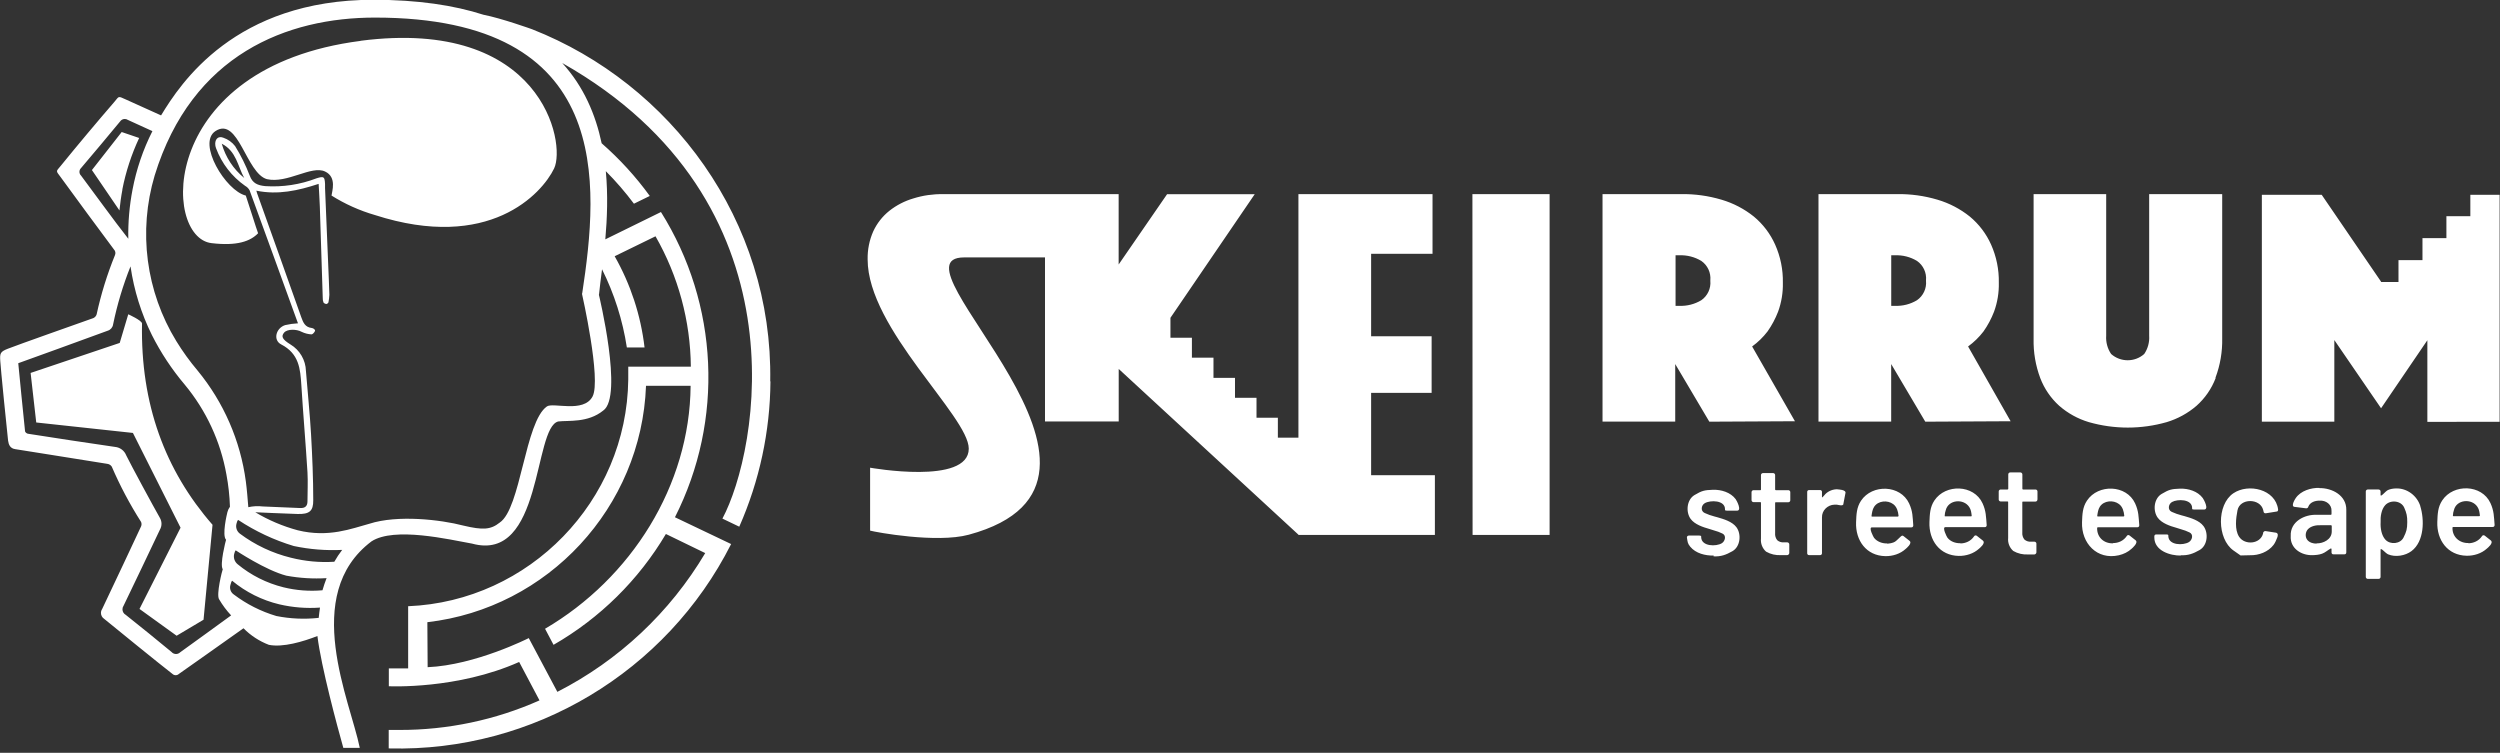 <?xml version="1.0" encoding="UTF-8" standalone="no"?><!DOCTYPE svg PUBLIC "-//W3C//DTD SVG 1.1//EN" "http://www.w3.org/Graphics/SVG/1.1/DTD/svg11.dtd"><svg width="100%" height="100%" viewBox="0 0 445 134" version="1.1" xmlns="http://www.w3.org/2000/svg" xmlns:xlink="http://www.w3.org/1999/xlink" xml:space="preserve" xmlns:serif="http://www.serif.com/" style="fill-rule:evenodd;clip-rule:evenodd;stroke-linejoin:round;stroke-miterlimit:2;"><rect x="0" y="0" width="445" height="134" fill="#333333" stroke="none"/><path d="M72.65,107.908c-0.02,-0 -0.04,0.001 -0.06,0.002l0.06,-0.02l-0,0.018Zm-0,-0c21.584,-0.887 38.932,-18.75 39.18,-40.358l-0,-2.28l11.14,-0c-0.075,-8.147 -2.241,-16.14 -6.29,-23.21l-7.27,3.55c2.844,5.002 4.653,10.525 5.32,16.24l-3.15,-0c-0.741,-4.846 -2.234,-9.542 -4.418,-13.919c-0.218,1.747 -0.423,3.28 -0.542,4.529l-0.03,-0.05c0,0 4.41,18.19 0.78,20.67c-2.74,2.22 -6.19,1.72 -8,1.94c-4.46,1.08 -2.73,25.21 -15.35,21.74c-4.11,-0.74 -13.82,-3.03 -17.89,-0.4c-12.64,9.53 -3.76,28.45 -2.09,36.76l-2.93,0c-1.07,-3.82 -3.95,-14.45 -4.61,-19.91c-2.55,1 -6.15,2.07 -8.64,1.57c-1.701,-0.648 -3.243,-1.654 -4.52,-2.95c-3.04,2.18 -10.73,7.58 -11.5,8.13c-0.318,0.301 -0.822,0.301 -1.14,0c-2.33,-1.8 -10.4,-8.36 -12.15,-9.8c-0.361,-0.229 -0.581,-0.628 -0.581,-1.056c0,-0.247 0.074,-0.488 0.211,-0.694c1.63,-3.43 6.26,-13.23 6.93,-14.71c0.111,-0.255 0.111,-0.545 0,-0.8c-2,-3.139 -3.746,-6.433 -5.22,-9.85c-0.184,-0.275 -0.481,-0.454 -0.81,-0.49c-4.96,-0.78 -15.86,-2.55 -16.36,-2.61c-0.91,-0.13 -1.18,-0.79 -1.28,-1.51c-0.1,-0.72 -1.39,-13.59 -1.39,-14.17c-0.1,-1.39 0.01,-1.67 1.33,-2.19c1.88,-0.74 12.06,-4.33 15.24,-5.46c0.278,-0.128 0.489,-0.368 0.58,-0.66c0.783,-3.608 1.877,-7.141 3.27,-10.56c0.146,-0.34 0.071,-0.737 -0.19,-1c-3.17,-4.27 -6.34,-8.54 -9.46,-12.84c-0.93,-1.25 -0.87,-0.97 0,-2.05c3.12,-3.833 6.3,-7.627 9.54,-11.38c0.9,-1.06 0.6,-1.06 2.09,-0.4c2.073,0.92 4.147,1.857 6.22,2.81c3.45,-5.69 13.15,-20.58 37.81,-20.58c7.898,0.005 14.34,0.978 19.581,2.666c3.165,0.612 8.639,2.574 8.639,2.574c24.68,9.69 42.9,34.05 42.4,62.69l0.04,0c-0.067,8.908 -1.955,17.709 -5.55,25.86l-3,-1.44c6.399,-11.977 14.981,-56.467 -28.514,-81.094c3.832,4.196 5.941,9.186 7.017,14.286c3.195,2.791 6.07,5.936 8.567,9.378l-2.82,1.38c-1.53,-2.048 -3.202,-3.983 -5.004,-5.792c0.4,4.254 0.236,8.431 -0.09,12.135l9.904,-4.863c10.295,16.399 11.242,37.058 2.49,54.33l10,4.77c-11.53,22.809 -35.26,37.005 -60.81,36.38l-0.14,0l0,-3.29l1.9,0c8.591,0.022 17.09,-1.77 24.94,-5.26l-3.62,-6.84c-11.05,4.92 -23.07,4.32 -23.2,4.32l0,-3.17l3.44,0l0,-11.072Zm3.42,2.842l0.05,8.01c8.5,-0.36 18,-5.18 18,-5.18l5.09,9.57c10.928,-5.583 20.055,-14.148 26.32,-24.7l-7,-3.4c-4.856,8.189 -11.746,14.986 -20,19.73l-1.51,-2.86c15.34,-8.99 25.77,-25.48 25.91,-43.25l-7.94,0c-0.801,21.617 -17.431,39.597 -38.92,42.08Zm-36.6,-85.17c0.674,2.396 2.071,4.527 4,6.1c-1.16,-2.1 -1.4,-4.78 -4,-6.1Zm64.12,26.69l0.04,-0.04c2.95,-19.44 5.75,-49.1 -36.9,-49.1c-15.54,0 -32.55,6.47 -39.2,28.11c-2.958,9.927 -1.553,20.659 3.86,29.49c1.127,1.836 2.39,3.584 3.78,5.23c4.648,5.646 7.624,12.481 8.59,19.73c0.2,1.5 0.31,3.03 0.44,4.59c0.846,-0.19 1.719,-0.234 2.58,-0.13c2.213,0.107 4.427,0.2 6.64,0.28c0.87,0.04 1.31,-0.33 1.31,-1.19c0,-1.73 0.1,-3.46 0,-5.18c-0.32,-5.17 -0.77,-10.34 -1.09,-15.51c-0.19,-2.87 -0.38,-5.59 -3.6,-7.25c-1.47,-0.76 -0.94,-2.89 0.71,-3.43c0.752,-0.174 1.519,-0.282 2.29,-0.32c-2.87,-7.91 -5.72,-15.79 -8.61,-23.67c-0.184,-0.338 -0.462,-0.616 -0.8,-0.8c-2.36,-1.655 -4.163,-3.989 -5.17,-6.69c-0.105,-0.26 -0.156,-0.539 -0.15,-0.82c0.02,-0.89 0.6,-1.4 1.46,-1.05c0.825,0.281 1.549,0.799 2.08,1.49c1.036,1.669 1.91,3.434 2.61,5.27c0.51,1.38 1.44,1.71 2.75,1.85c3.108,0.201 6.223,-0.273 9.13,-1.39c1.3,-0.4 1.45,-0.32 1.52,1l0,0.74c0.1,2.93 0.793,18.557 0.77,19c-0.023,0.443 -0.076,0.884 -0.16,1.32c-0.03,0.13 -0.25,0.31 -0.36,0.31c-0.207,-0.009 -0.401,-0.108 -0.53,-0.27c-0.099,-0.265 -0.143,-0.547 -0.13,-0.83c-0.18,-5.42 -0.34,-10.85 -0.52,-16.28c-0.05,-1.34 -0.14,-2.64 -0.21,-4c-3.68,1.21 -7.26,2 -11.09,1.21c0.035,0.152 0.079,0.302 0.13,0.45c2.63,7.36 5.27,14.71 7.87,22.08c0.34,0.92 0.65,1.78 1.9,1.92c0.21,0.02 0.64,0.28 0.54,0.53c-0.1,0.25 -0.42,0.6 -0.62,0.6c-0.607,-0.033 -1.202,-0.186 -1.75,-0.45c-0.89,-0.5 -2.56,-0.54 -3.13,0.14c-0.57,0.68 -0.31,1.21 1.13,2.1c1.666,1 2.709,2.787 2.76,4.73c0.29,3.76 0.69,7.38 0.91,11.28c0.22,3.9 0.39,7.81 0.39,11.72c0.02,1.95 -0.7,2.5 -2.78,2.45c-2.36,-0.06 -7.39,-0.31 -7.54,-0.31c2.36,1.413 4.904,2.493 7.56,3.21c5.52,1.36 9.61,-0.32 12.74,-1.16c5.03,-1.63 12.72,-0.73 16.72,0.32c3.49,0.83 4.88,0.75 6.49,-0.53c3.76,-2.5 4.49,-17.97 8.41,-20.68c1.11,-0.75 6.51,1.22 8.11,-1.75c1.6,-2.97 -1.88,-18.32 -1.88,-18.32Zm-39.41,-44.99l0,-0.02c32.32,-4.17 36.61,18.24 34.45,22.73c-2.16,4.49 -11.56,14.85 -31.92,8.28c-2.715,-0.789 -5.307,-1.954 -7.7,-3.46c0.07,-0.68 1,-3.28 -1.15,-4.28c-2.4,-1.15 -6.74,2.19 -10.35,1.36c-3.7,-1.05 -5.06,-11.19 -9.14,-8.57c-3.36,2.15 1.83,10.66 5.38,11.49c0.19,0.48 1.97,6.19 2.19,6.71c-1.37,1.43 -3.75,2.3 -8.28,1.76c-8.86,-1 -9.56,-31.36 26.52,-36Zm-6.78,97.79c0.21,-0.74 0.46,-1.46 0.73,-2.16c-2.396,0.145 -4.8,-0.003 -7.16,-0.44c-3.69,-0.96 -9,-4.5 -9,-4.5c0,0 -0.12,-0.03 -0.3,0.69c-0.139,0.653 0.096,1.333 0.61,1.76c2.383,1.97 5.179,3.378 8.18,4.12c2.268,0.559 4.613,0.738 6.94,0.53Zm-16.37,-1c-0.223,0.653 0.024,1.38 0.6,1.76c2.27,1.716 4.831,3.01 7.56,3.82c2.482,0.496 5.025,0.607 7.54,0.33c0.06,-0.62 0.14,-1.22 0.23,-1.83c-2.432,0.173 -4.876,-0.023 -7.25,-0.58c-3.077,-0.736 -5.945,-2.17 -8.38,-4.19c0,-0 -0.12,-0.03 -0.3,0.69Zm-13.9,-80.73l-4.36,-1.99c-0.166,-0.113 -0.362,-0.173 -0.563,-0.173c-0.337,-0 -0.653,0.17 -0.837,0.453c-2.29,2.77 -4.61,5.54 -6.94,8.28c-0.185,0.176 -0.29,0.42 -0.29,0.675c0,0.255 0.105,0.499 0.29,0.675c2.81,3.74 5.52,7.56 8.41,11.24c-0.056,-2.935 0.196,-5.867 0.75,-8.75c0.686,-3.619 1.877,-7.123 3.54,-10.41Zm-5.36,10.41l0.02,-0c-0.24,1.24 -0.4,2.48 -0.53,3.71l-4.9,-7.19l5.3,-6.77l3.11,1.06c-1.371,2.93 -2.378,6.016 -3,9.19Zm30,65.52c2.527,0.642 5.138,0.885 7.74,0.72c0.414,-0.737 0.882,-1.442 1.4,-2.11c-2.891,0.142 -5.788,-0.09 -8.62,-0.69c-3.505,-1.056 -6.837,-2.62 -9.89,-4.64c0,-0 -0.13,-0.03 -0.31,0.68c-0.176,0.655 0.067,1.354 0.61,1.76c2.706,2.02 5.79,3.476 9.07,4.28Zm-28.53,-51.81l-0.01,-0.04c-1.336,3.345 -2.373,6.802 -3.1,10.33c-0.072,0.52 -0.439,0.953 -0.94,1.11c-3.55,1.3 -14.17,5.17 -15.94,5.79c0.36,3.67 0.73,7.53 1.21,12.12c0.01,0.17 0.34,0.44 0.55,0.44c5.15,0.8 10.3,1.6 15.46,2.34c0.899,0.081 1.676,0.668 2,1.51c0.82,1.68 4.83,9.09 6,11.14c0.369,0.64 0.369,1.43 0,2.07c-2.17,4.54 -4.28,9.04 -6.47,13.54c-0.132,0.189 -0.203,0.415 -0.203,0.646c0,0.414 0.228,0.797 0.593,0.994c2.74,2.17 5.45,4.38 8.14,6.6c0.201,0.23 0.493,0.363 0.798,0.363c0.278,-0 0.544,-0.109 0.742,-0.303c3.02,-2.2 6.07,-4.36 9.07,-6.57c-0.814,-0.868 -1.528,-1.824 -2.13,-2.85c-0.57,-0.8 0.55,-5.19 0.64,-5.37c-0.57,-0.8 0.53,-5.09 0.59,-5.24c-0.76,-0.79 0.153,-4.587 0.24,-4.93c0.087,-0.343 0.239,-0.666 0.45,-0.95c-0.061,-1.93 -0.272,-3.853 -0.63,-5.75c-1.049,-5.887 -3.609,-11.401 -7.43,-16c-2.281,-2.698 -4.238,-5.655 -5.83,-8.81c-1.9,-3.835 -3.182,-7.945 -3.8,-12.18Zm14.59,45.95l-1.6,16.9l-4.79,2.85l-6.61,-4.77l7.31,-14.46l-8.48,-16.87l-17.21,-1.86l-1,-8.82l15.86,-5.34l1.52,-5.1c0,-0 2.45,1.1 2.45,1.65c-0.28,14.31 4.09,26.13 12.55,35.82Zm189.63,-19.05l0,3.55l3.66,-0l0,-43.35l23.87,-0l0,10.62l-10.93,-0l0,14.67l10.77,-0l0,10.08l-10.77,-0l0,14.66l11.35,-0l0,10.63l-24.29,-0l0.01,-0.04l-32,-29.51l0,9.35l-13.12,-0l0,-29.2l-14.39,-0c-14.48,-0 35.82,39.89 0.82,49.36c-5.73,1.55 -16.56,-0.45 -17.56,-0.73l0,-11.2c0,-0 17.56,3.15 17.56,-3.39c0,-5.74 -18,-21.36 -18,-33.68c-0.037,-1.72 0.305,-3.427 1,-5c0.657,-1.422 1.637,-2.672 2.86,-3.65c1.272,-1.003 2.725,-1.754 4.28,-2.21c1.698,-0.533 3.471,-0.789 5.25,-0.76l31.29,-0l0,12.52l8.62,-12.51l15.6,-0l-15,22l0,3.55l3.82,-0l0,3.55l3.84,-0l0,3.59l3.83,-0l0,3.55l3.83,-0l0,3.55l3.8,0Zm34.66,20.86l-0.03,-60.66l13.74,0l0,60.66l-13.71,0Zm57.38,-20.24l-15.24,0.08l-6.07,-10.26l0,10.25l-12.94,0l0,-40.5l14,0c2.437,-0.034 4.865,0.303 7.2,1c2.09,0.618 4.04,1.637 5.74,3c1.631,1.353 2.928,3.064 3.79,5c0.947,2.129 1.414,4.44 1.37,6.77c0.042,1.758 -0.247,3.508 -0.85,5.16c-0.479,1.246 -1.11,2.429 -1.88,3.52c-0.78,1.017 -1.703,1.917 -2.74,2.67l7.62,13.31Zm-15.06,-25l0,-0.08c0.127,-1.358 -0.489,-2.683 -1.61,-3.46c-1.178,-0.707 -2.537,-1.055 -3.91,-1l-0.67,0l0,9l0.67,0c1.373,0.054 2.732,-0.293 3.91,-1c1.122,-0.775 1.74,-2.102 1.61,-3.46Zm53.45,25l-15.19,0.08l-6.07,-10.26l0,10.25l-12.94,0l0,-40.5l14,0c2.437,-0.034 4.865,0.303 7.2,1c2.09,0.618 4.04,1.637 5.74,3c1.631,1.353 2.928,3.064 3.79,5c0.947,2.129 1.414,4.44 1.37,6.77c0.042,1.758 -0.247,3.508 -0.85,5.16c-0.479,1.246 -1.11,2.429 -1.88,3.52c-0.78,1.017 -1.703,1.917 -2.74,2.67l7.57,13.31Zm-15.06,-25l0,-0.08c0.127,-1.358 -0.489,-2.683 -1.61,-3.46c-1.178,-0.707 -2.537,-1.055 -3.91,-1l-0.67,0l0,9l0.67,0c1.373,0.054 2.732,-0.293 3.91,-1c1.122,-0.775 1.74,-2.102 1.61,-3.46Zm51.53,17.23l0.02,0.1c-0.724,1.888 -1.89,3.575 -3.4,4.92c-1.546,1.332 -3.356,2.323 -5.31,2.91c-4.526,1.293 -9.324,1.293 -13.85,0c-1.948,-0.58 -3.749,-1.573 -5.28,-2.91c-1.494,-1.352 -2.649,-3.038 -3.37,-4.92c-0.838,-2.236 -1.242,-4.612 -1.19,-7l0,-25.75l12.92,0l0,25.2c-0.078,1.151 0.232,2.296 0.88,3.25c1.671,1.487 4.219,1.487 5.89,0c0.648,-0.954 0.958,-2.099 0.88,-3.25l0,-25.2l13,0l0,25.65c0.052,2.388 -0.352,4.764 -1.19,7Zm50.57,7.87l-12.86,0.01l0,-14.53l-8.24,12.11l-8.32,-12.14l0,14.53l-12.9,0l0,-40.39l10.65,0l10.57,15.47l0,0.06l3.1,0l0,-3.9l4.27,0l0,-3.91l4.26,0l0,-3.91l4.26,0l0,-3.81l5.21,0l0,40.41Zm-144.29,20.25l1.81,0c0.24,0 0.36,0.06 0.36,0.16l-0,0.16c0.07,1.631 2.676,1.666 3.68,1.04c0.575,-0.359 0.85,-1.363 0.1,-1.72c-0.485,-0.23 -0.989,-0.431 -1.51,-0.56l-0.86,-0.27c-1.074,-0.305 -2.564,-0.786 -3.29,-1.78c-0.889,-1.218 -0.7,-3.415 0.69,-4.24c1.308,-0.776 1.764,-0.89 3.28,-0.94c1.464,-0.048 3.142,0.445 4.05,1.67c0.177,0.239 1.166,2.081 0.21,2.05l-1.74,0c-0.25,0 -0.37,-0.05 -0.37,-0.14l0,-0.13c0,-1.617 -2.603,-1.638 -3.59,-1.07c-0.648,0.373 -0.808,1.4 -0.03,1.75c0.561,0.253 1.142,0.472 1.74,0.62l0.52,0.14c1.098,0.318 2.634,0.758 3.39,1.77c0.915,1.225 0.72,3.458 -0.71,4.27c-1.143,0.649 -2.032,0.985 -3.37,0.92l0.04,-0.14c-1.488,0.031 -3.192,-0.38 -4.18,-1.58c-0.503,-0.611 -0.458,-0.874 -0.59,-1.62c-0.037,-0.207 0.176,-0.388 0.37,-0.36Zm138.79,1.33l-0.11,0.04c0.962,0.004 1.907,-0.423 2.46,-1.25c0.108,-0.205 0.341,-0.225 0.5,-0.11l1.09,0.86c0.516,0.462 -0.527,1.284 -0.694,1.436c-0.974,0.887 -2.314,1.307 -3.616,1.284c-3.376,-0.059 -5.341,-2.789 -5.22,-6.03c0.053,-1.424 0.086,-2.629 0.881,-3.826c1.996,-3.005 7.037,-2.859 8.577,0.482c0.647,1.401 0.616,2.417 0.742,3.894c0.017,0.203 -0.146,0.391 -0.36,0.36l-7.01,-0c-0.072,-0 -0.13,0.058 -0.13,0.13l-0,0.01c-0.044,1.654 1.279,2.778 2.89,2.72Zm-2.63,-5.87c-0.111,0.305 -0.172,0.626 -0.18,0.95c-0.02,0.14 0.02,0.14 0.11,0.14l4.56,0c0.107,0 0.143,-0.038 0.13,-0.14c-0.07,-0.56 -0.115,-1.021 -0.429,-1.508c-0.998,-1.554 -3.738,-1.345 -4.191,0.558Zm-5.97,-0.67l-0.03,-0.05c0.771,2.441 0.728,6.296 -1.55,8.02c-1.113,0.842 -2.882,1.134 -4.184,0.574c-0.473,-0.204 -1.326,-1.309 -1.326,-0.794l0,4.8c0.031,0.188 -0.182,0.401 -0.37,0.37l-1.9,0c-0.183,0.024 -0.39,-0.188 -0.36,-0.37l0,-15.18c-0.026,-0.179 0.181,-0.386 0.36,-0.36l1.9,0c0.182,-0.03 0.394,0.177 0.37,0.36l0,0.59c0,0.521 0.838,-0.634 1.312,-0.851c0.442,-0.202 0.943,-0.274 1.428,-0.289c1.991,-0.061 3.767,1.3 4.35,3.18Zm-7.08,2.85c-0.06,1.002 0.145,2.361 0.878,3.12c0.864,0.894 2.625,0.749 3.202,-0.42c0.537,-1.088 0.648,-1.505 0.66,-2.72c0.011,-1.056 -0.111,-1.626 -0.54,-2.59c-0.57,-1.281 -2.453,-1.429 -3.362,-0.464c-0.714,0.757 -0.894,2.087 -0.838,3.074Zm-10.88,-6.12l-0.04,0.03c2.279,-0.037 4.857,1.302 4.81,3.88l0,7.55c0.028,0.21 -0.161,0.395 -0.37,0.36l-1.9,0c-0.204,0.029 -0.389,-0.156 -0.36,-0.36l0,-0.57c0,-0.086 -0.078,-0.146 -0.16,-0.1c-0.515,0.29 -0.961,0.717 -1.517,0.917c-0.556,0.201 -1.162,0.249 -1.753,0.263c-1.972,0.046 -3.98,-1.232 -3.83,-3.42c-0.128,-2.53 2.443,-3.89 4.72,-3.76l2.41,0c0.072,0 0.13,-0.058 0.13,-0.13l0,-0.53c0.074,-1.183 -1.006,-1.946 -2.11,-1.86c-0.789,-0.026 -1.722,0.274 -2.02,1.07c-0.035,0.191 -0.219,0.32 -0.41,0.29l-2,-0.25c-0.852,-0.043 0.156,-1.549 0.169,-1.568c0.888,-1.305 2.733,-1.865 4.231,-1.812Zm-0.52,9.91l0,-0.04c1.212,0.03 2.698,-0.72 2.7,-2.09l0,-1.01c0,-0.072 -0.058,-0.13 -0.13,-0.13l-1.89,0c-0.735,-0.04 -1.682,0.147 -2.21,0.703c-0.485,0.51 -0.559,1.402 -0.092,1.947c0.381,0.445 1.054,0.64 1.622,0.62Zm-11.83,2.07l-1.7,0.04l-1.27,-0.89c-2.914,-2.058 -3.016,-8.149 -0.01,-10.18c2.683,-1.812 7.494,-0.722 7.96,2.87l0,0.08c0,0.16 -0.09,0.31 -0.29,0.31l-1.88,0.3l-0.09,0c-0.16,0.006 -0.3,-0.112 -0.32,-0.27l-0.07,-0.3c-0.517,-2.126 -4.151,-2.165 -4.58,0.05c-0.266,1.374 -0.537,3.432 0.286,4.697c1.013,1.556 3.791,1.323 4.274,-0.577l0,-0.12c0.052,-0.159 0.235,-0.35 0.43,-0.31l1.88,0.29c0.434,0.108 0.313,0.606 0.21,0.86c-0.184,0.454 -0.363,0.924 -0.66,1.313c-0.953,1.253 -2.635,1.877 -4.17,1.837Zm-12.38,-0l0.09,0.06c-1.926,0.038 -4.76,-0.849 -4.76,-3.22l0,-0.18c-0.029,-0.204 0.156,-0.389 0.36,-0.36l1.77,-0c0.24,-0 0.36,0.06 0.36,0.16l0,0.16c0.07,1.634 2.662,1.664 3.67,1.04c0.586,-0.363 0.861,-1.358 0.1,-1.72c-0.482,-0.229 -0.983,-0.429 -1.5,-0.56l-0.86,-0.27c-1.08,-0.302 -2.56,-0.789 -3.29,-1.78c-0.902,-1.224 -0.709,-3.411 0.69,-4.24c1.317,-0.781 1.754,-0.89 3.28,-0.94c1.467,-0.048 3.131,0.447 4.04,1.67c0.186,0.25 1.18,2.06 0.22,2.05l-1.75,-0c-0.24,-0 -0.36,-0.05 -0.36,-0.14l-0,-0.13c-0,-1.615 -2.606,-1.636 -3.59,-1.07c-0.639,0.368 -0.816,1.401 -0.04,1.75c0.564,0.254 1.149,0.472 1.75,0.62l0.52,0.14c1.112,0.325 2.616,0.754 3.38,1.77c0.92,1.224 0.738,3.456 -0.7,4.27c-1.146,0.649 -2.04,0.985 -3.38,0.92Zm-12.02,-2.12l-0.03,-0.04c0.999,-0 1.903,-0.417 2.47,-1.25c0.105,-0.205 0.335,-0.225 0.49,-0.11l1.09,0.86c0.535,0.446 -0.593,1.389 -0.696,1.486c-0.636,0.598 -1.452,0.989 -2.297,1.181c-3.878,0.879 -6.692,-2.148 -6.547,-5.897c0.055,-1.414 0.087,-2.636 0.878,-3.827c1.996,-3.006 7.03,-2.853 8.569,0.483c0.648,1.402 0.616,2.417 0.743,3.894c0.017,0.203 -0.146,0.391 -0.36,0.36l-7.01,-0c-0.072,-0 -0.13,0.058 -0.13,0.13l0,0.01c-0.044,1.645 1.212,2.776 2.83,2.72Zm-2.69,-4.78l4.56,-0c0.072,-0 0.13,-0.058 0.13,-0.13l0,-0.01c-0.083,-0.777 -0.279,-1.572 -0.94,-2.07c-1.011,-0.763 -2.693,-0.63 -3.408,0.471c-0.303,0.467 -0.384,1.07 -0.462,1.599c-0.018,0.124 0.019,0.14 0.12,0.14Zm-10.76,-3.04l-0.01,0.02c0.03,0.182 -0.177,0.394 -0.36,0.37l-2.2,-0c-0.13,-0 -0.13,0.04 -0.13,0.13l0,5.35c-0.045,0.455 0.087,0.911 0.37,1.27c0.326,0.287 0.757,0.428 1.19,0.39l0.59,-0c0.179,-0.026 0.386,0.181 0.36,0.36l0,1.52c0.027,0.176 -0.196,0.39 -0.348,0.39l-1.102,-0c-0.932,0.063 -1.861,-0.153 -2.67,-0.62c-0.664,-0.581 -1.005,-1.452 -0.91,-2.33l0,-6.35c0,-0.13 -0.05,-0.13 -0.14,-0.13l-1.18,-0c-0.183,0.024 -0.39,-0.188 -0.36,-0.37l0,-1.4c-0.026,-0.179 0.181,-0.386 0.36,-0.36l1.21,-0c0.072,-0 0.13,-0.058 0.13,-0.13l0,-2.55c-0.026,-0.179 0.181,-0.386 0.36,-0.36l1.78,-0c0.18,-0.026 0.386,0.18 0.37,0.36l0,2.54c0,0.09 0.04,0.14 0.13,0.14l2.2,-0c0.179,-0.026 0.386,0.181 0.36,0.36l0,1.4Zm-13.7,7.8l-0.06,0.04c0.962,0.004 1.907,-0.423 2.46,-1.25c0.11,-0.206 0.342,-0.225 0.5,-0.11l1.09,0.86c0.516,0.462 -0.527,1.284 -0.694,1.436c-0.973,0.886 -2.314,1.308 -3.616,1.284c-3.383,-0.062 -5.336,-2.785 -5.21,-6.03c0.054,-1.4 0.089,-2.644 0.876,-3.829c1.996,-3.006 7.035,-2.852 8.572,0.485c0.647,1.401 0.616,2.417 0.742,3.894c0.017,0.203 -0.146,0.391 -0.36,0.36l-7,-0c-0.625,-0 0.258,1.72 0.362,1.859c0.537,0.718 1.468,1.032 2.338,1.001Zm-2.63,-5.87c-0.111,0.305 -0.172,0.626 -0.18,0.95c-0.02,0.14 0.02,0.14 0.11,0.14l4.56,-0c0.107,-0 0.143,-0.038 0.13,-0.14c-0.07,-0.56 -0.115,-1.021 -0.428,-1.508c-1.006,-1.564 -3.723,-1.335 -4.192,0.558Zm-10.4,5.91l-0.09,0.04c0.398,0.002 1.118,-0.118 1.46,-0.35c0.371,-0.252 0.655,-0.613 1,-0.9c0.184,-0.153 0.297,-0.257 0.5,-0.11l1.09,0.86c0.534,0.445 -0.575,1.328 -0.694,1.436c-0.973,0.886 -2.315,1.308 -3.616,1.284c-3.383,-0.064 -5.336,-2.785 -5.21,-6.03c0.054,-1.4 0.089,-2.644 0.876,-3.829c1.998,-3.008 7.028,-2.849 8.568,0.485c0.661,1.429 0.615,2.391 0.736,3.894c0.016,0.203 -0.145,0.391 -0.36,0.36l-7,-0c-0.648,-0 0.283,1.74 0.383,1.867c0.548,0.696 1.494,1.024 2.357,0.993Zm-2.7,-4.78l4.57,-0c0.072,-0 0.13,-0.058 0.13,-0.13l0,-0.01c-0.082,-0.774 -0.282,-1.573 -0.94,-2.07c-1.011,-0.765 -2.693,-0.629 -3.408,0.471c-0.308,0.473 -0.379,1.062 -0.462,1.599c-0.019,0.124 0.002,0.14 0.11,0.14Zm-6.16,-4.86l0,0.02c0.003,-0 1.635,0.025 1.4,0.7l-0.36,1.88c0.021,0.485 -1.077,0.137 -1.16,0.14l-0.43,-0c-1.221,0.033 -2.267,1.043 -2.22,2.29l0,6.33c0.029,0.204 -0.156,0.389 -0.36,0.36l-1.91,-0c-0.204,0.029 -0.389,-0.156 -0.36,-0.36l0,-10.86c-0.029,-0.204 0.156,-0.389 0.36,-0.36l1.91,-0c0.204,-0.029 0.389,0.156 0.36,0.36l0,0.88c-0.025,0.282 0.431,-0.366 0.637,-0.561c0.57,-0.541 1.348,-0.838 2.133,-0.819Zm-8.41,0.52l0,1.42c0.031,0.188 -0.182,0.401 -0.37,0.37l-2.2,-0c-0.13,-0 -0.13,0.04 -0.13,0.13l0,5.35c-0.045,0.455 0.087,0.911 0.37,1.27c0.326,0.287 0.757,0.428 1.19,0.39l0.59,-0c0.18,-0.026 0.386,0.18 0.37,0.36l0,1.52c0.018,0.178 -0.181,0.39 -0.359,0.39l-1.101,-0c-0.932,0.063 -1.861,-0.153 -2.67,-0.62c-0.662,-0.583 -1.001,-1.453 -0.91,-2.33l0,-6.35c0,-0.13 -0.04,-0.13 -0.13,-0.13l-1.18,-0c-0.183,0.026 -0.396,-0.187 -0.37,-0.37l0,-1.4c-0.016,-0.18 0.19,-0.386 0.37,-0.36l1.18,-0c0.13,-0 0.13,-0.05 0.13,-0.14l0,-2.54c-0.026,-0.179 0.181,-0.386 0.36,-0.36l1.8,-0c0.179,-0.026 0.386,0.181 0.36,0.36l0,2.54c0,0.09 0.04,0.14 0.13,0.14l2.2,-0c0.182,-0.03 0.394,0.177 0.37,0.36Z" style="fill:#fff;"/></svg>